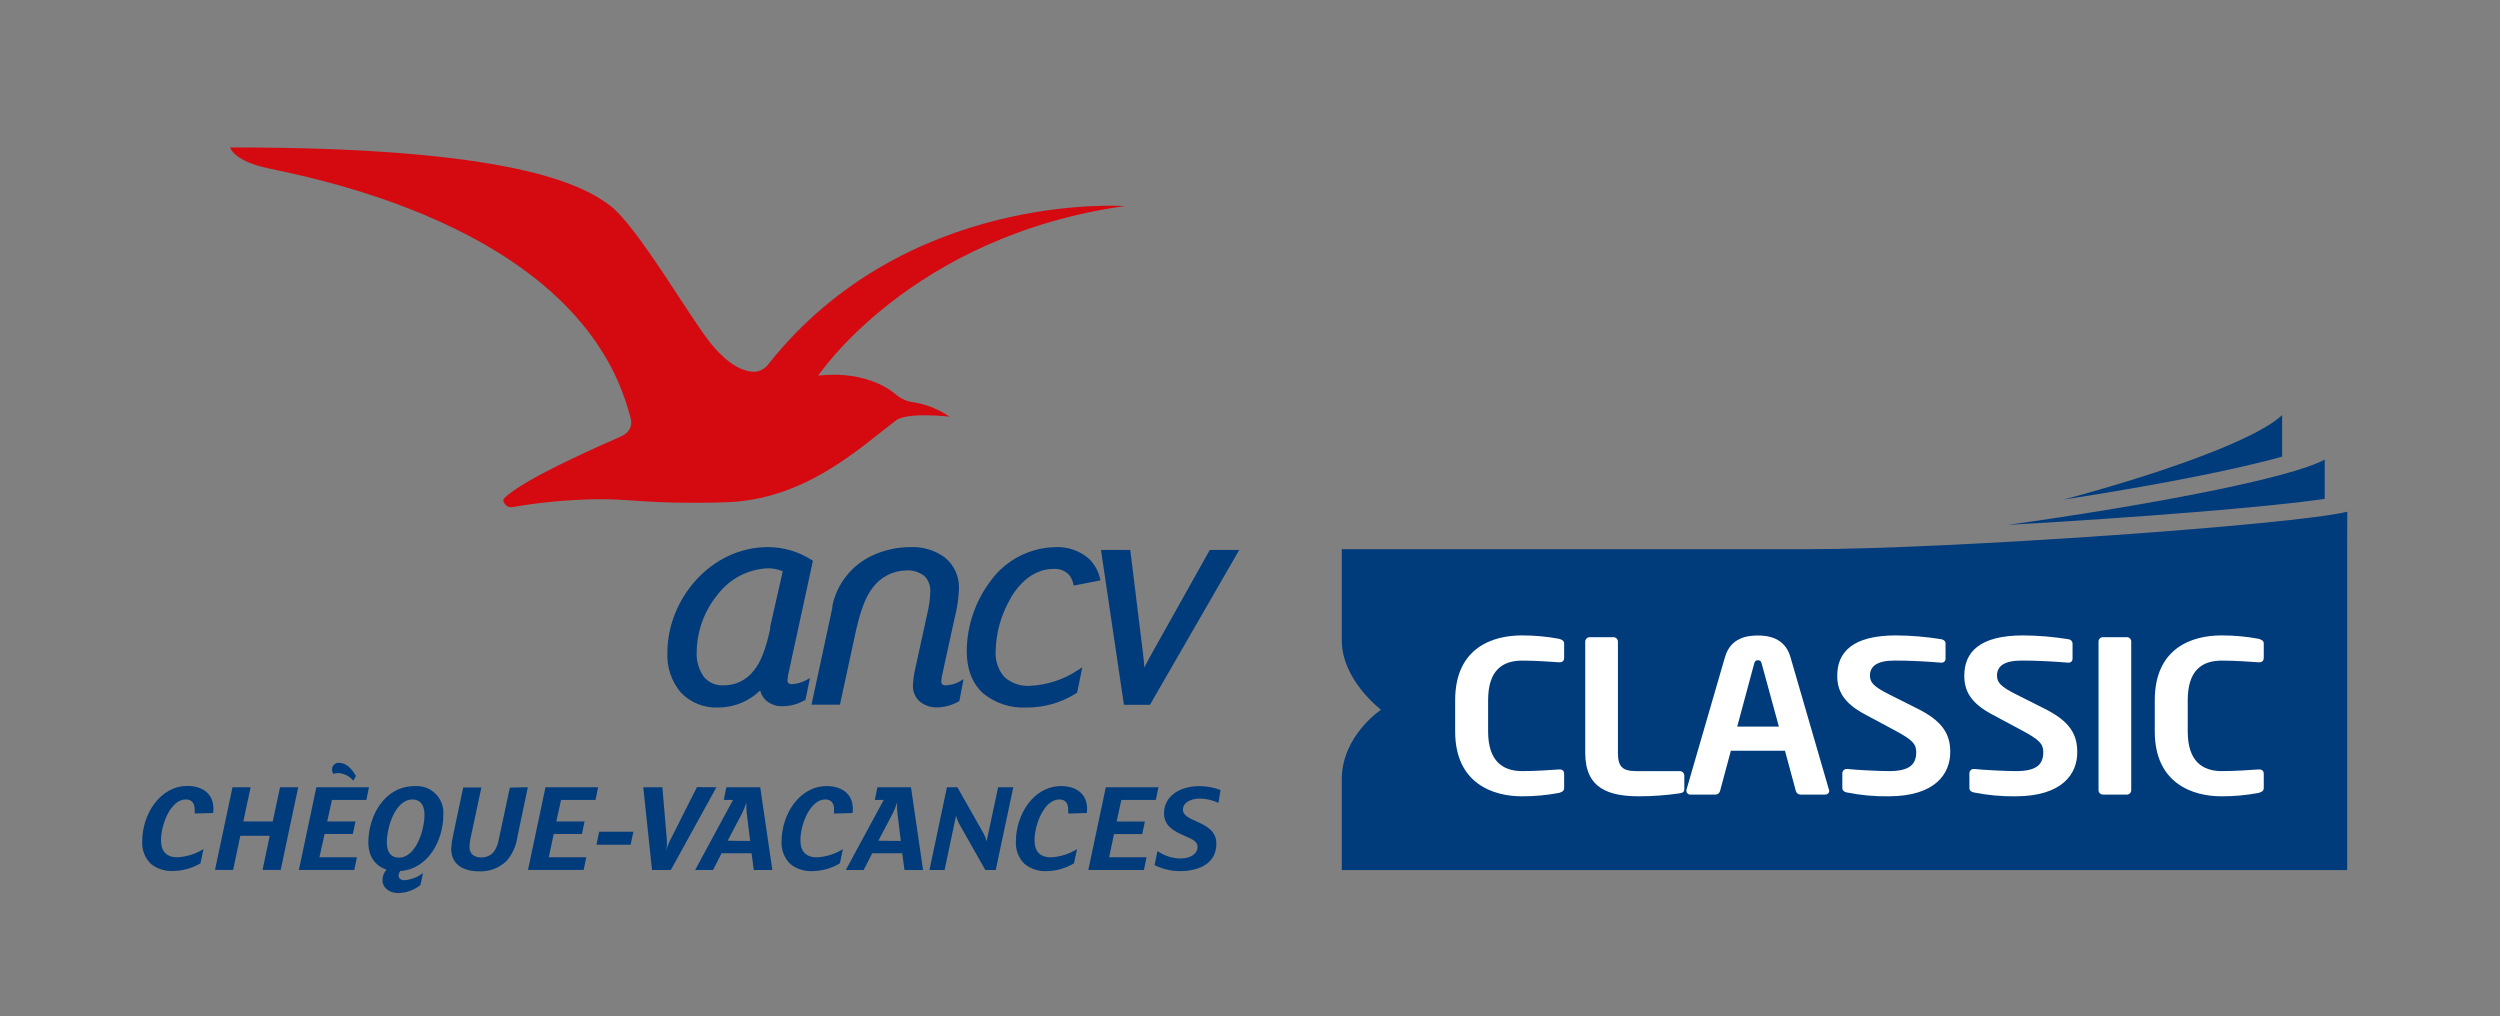 <svg xmlns="http://www.w3.org/2000/svg" width="187" height="76" viewBox="0 0 187 76" fill="none"><rect x="0" y="0" width="187" height="76" fill="#808080" stroke="none"/><path d="M170.703 31.042C168.876 32.822 161.986 35.326 154.345 37.371C161.114 36.327 167.264 35.132 170.703 34.154V31.042Z" fill="#003B7C"></path><path d="M175.576 38.275C171.615 39.264 145.624 41.079 135.311 41.079H100.366V47.907C100.366 50.871 103.299 53.087 103.299 53.087C103.299 53.087 100.366 55.034 100.366 58.282V65.083H175.568V41.079L175.576 38.275Z" fill="#003B7C"></path><path d="M173.889 34.376C171.373 35.763 160.818 37.78 150.197 39.26C159.665 38.727 169.92 37.913 173.889 37.313V34.376Z" fill="#003B7C"></path><path d="M116.608 59.311C115.691 59.483 114.76 59.567 113.827 59.564C111.712 59.564 108.846 58.629 108.846 54.715V52.378C108.846 48.401 111.712 47.529 113.827 47.529C114.76 47.526 115.691 47.61 116.608 47.782C116.838 47.844 116.998 47.926 116.998 48.144V49.208C116.998 49.395 116.912 49.539 116.647 49.539H116.612C115.997 49.492 114.797 49.414 113.866 49.414C112.386 49.414 111.311 50.127 111.311 52.378V54.715C111.311 56.916 112.386 57.679 113.866 57.679C114.797 57.679 115.997 57.601 116.612 57.554H116.647C116.912 57.554 116.998 57.694 116.998 57.885V58.945C116.994 59.167 116.846 59.245 116.608 59.311Z" fill="white"></path><path d="M125.636 59.342C124.644 59.486 123.643 59.56 122.641 59.564C120.355 59.564 118.575 59.007 118.575 56.316V47.981C118.58 47.891 118.62 47.808 118.686 47.748C118.753 47.688 118.84 47.657 118.929 47.661H120.67C120.714 47.659 120.758 47.666 120.8 47.681C120.841 47.696 120.879 47.719 120.912 47.748C120.944 47.778 120.971 47.814 120.989 47.854C121.008 47.894 121.019 47.937 121.021 47.981V56.316C121.021 57.363 121.375 57.679 122.396 57.679H125.636C125.724 57.676 125.81 57.707 125.875 57.766C125.941 57.825 125.981 57.907 125.987 57.994V59.007C125.987 59.229 125.897 59.295 125.636 59.342Z" fill="white"></path><path d="M136.526 59.435H134.661C134.584 59.432 134.51 59.404 134.451 59.356C134.391 59.307 134.349 59.241 134.33 59.167L133.516 56.156H129.469L128.659 59.167C128.639 59.242 128.596 59.308 128.536 59.357C128.476 59.405 128.401 59.433 128.324 59.435H126.458C126.42 59.439 126.381 59.435 126.344 59.423C126.307 59.412 126.273 59.393 126.243 59.368C126.214 59.343 126.19 59.312 126.172 59.278C126.155 59.243 126.145 59.205 126.143 59.167C126.144 59.141 126.144 59.115 126.143 59.089L129.029 49.149C129.453 47.681 130.719 47.537 131.479 47.537C132.238 47.537 133.5 47.681 133.925 49.149L136.811 59.089C136.815 59.115 136.822 59.141 136.83 59.167C136.825 59.242 136.79 59.313 136.733 59.364C136.677 59.414 136.602 59.44 136.526 59.435ZM131.775 49.644C131.724 49.453 131.669 49.387 131.494 49.387C131.319 49.387 131.264 49.453 131.21 49.644L129.944 54.349H133.06L131.775 49.644Z" fill="white"></path><path d="M141.258 59.564C140.212 59.578 139.168 59.482 138.142 59.276C137.967 59.245 137.807 59.136 137.807 58.96V57.823C137.813 57.739 137.85 57.66 137.913 57.603C137.976 57.546 138.058 57.516 138.142 57.519H138.177C138.882 57.601 140.643 57.679 141.293 57.679C142.851 57.679 143.334 57.172 143.334 56.249C143.334 55.634 142.999 55.319 141.839 54.691L139.502 53.437C137.866 52.569 137.426 51.646 137.426 50.539C137.426 48.795 138.555 47.529 141.827 47.529C142.96 47.537 144.09 47.632 145.208 47.813C145.383 47.844 145.527 47.957 145.527 48.113V49.282C145.527 49.32 145.519 49.358 145.504 49.394C145.489 49.43 145.466 49.462 145.438 49.488C145.41 49.515 145.377 49.535 145.341 49.549C145.304 49.562 145.266 49.568 145.227 49.566H145.192C144.024 49.472 142.855 49.41 141.722 49.41C140.421 49.41 139.872 49.823 139.872 50.536C139.872 51.057 140.172 51.373 141.317 51.946L143.432 53.009C145.379 53.975 145.878 54.987 145.878 56.238C145.889 57.854 144.779 59.564 141.258 59.564Z" fill="white"></path><path d="M150.762 59.564C149.716 59.578 148.671 59.482 147.646 59.276C147.471 59.245 147.311 59.136 147.311 58.96V57.823C147.316 57.739 147.354 57.66 147.416 57.603C147.479 57.546 147.561 57.516 147.646 57.519H147.681C148.386 57.601 150.142 57.679 150.797 57.679C152.355 57.679 152.838 57.172 152.838 56.249C152.838 55.634 152.503 55.319 151.342 54.691L149.005 53.437C147.369 52.569 146.929 51.646 146.929 50.539C146.929 48.795 148.055 47.529 151.33 47.529C152.463 47.537 153.593 47.632 154.711 47.813C154.791 47.818 154.866 47.851 154.923 47.906C154.981 47.961 155.018 48.034 155.027 48.113V49.282C155.027 49.32 155.019 49.358 155.004 49.394C154.988 49.43 154.966 49.462 154.938 49.488C154.91 49.515 154.877 49.535 154.84 49.549C154.804 49.562 154.765 49.568 154.727 49.566H154.692C153.523 49.472 152.355 49.41 151.225 49.41C149.92 49.41 149.375 49.823 149.375 50.536C149.375 51.057 149.675 51.373 150.82 51.946L152.931 53.009C154.879 53.975 155.377 54.987 155.377 56.238C155.404 57.854 154.283 59.564 150.762 59.564Z" fill="white"></path><path d="M159.066 59.435H157.325C157.281 59.438 157.237 59.432 157.195 59.418C157.153 59.403 157.115 59.381 157.082 59.351C157.049 59.322 157.022 59.286 157.003 59.247C156.984 59.207 156.973 59.164 156.97 59.12V47.965C156.973 47.922 156.985 47.88 157.004 47.841C157.024 47.802 157.051 47.767 157.084 47.739C157.117 47.711 157.155 47.689 157.196 47.676C157.238 47.663 157.281 47.658 157.325 47.661H159.066C159.109 47.658 159.152 47.663 159.193 47.676C159.234 47.689 159.272 47.711 159.305 47.739C159.338 47.767 159.365 47.802 159.384 47.841C159.403 47.88 159.414 47.922 159.416 47.965V59.12C159.414 59.164 159.404 59.207 159.385 59.246C159.366 59.286 159.34 59.322 159.307 59.351C159.274 59.38 159.236 59.403 159.195 59.417C159.153 59.432 159.109 59.438 159.066 59.435Z" fill="white"></path><path d="M168.939 59.311C168.022 59.483 167.091 59.567 166.158 59.564C164.047 59.564 161.177 58.629 161.177 54.715V52.378C161.177 48.401 164.047 47.529 166.158 47.529C167.091 47.526 168.022 47.61 168.939 47.782C169.169 47.844 169.329 47.926 169.329 48.144V49.208C169.329 49.395 169.239 49.539 168.974 49.539H168.939C168.324 49.492 167.128 49.414 166.193 49.414C164.717 49.414 163.642 50.127 163.642 52.378V54.715C163.642 56.916 164.717 57.679 166.193 57.679C167.128 57.679 168.324 57.601 168.939 57.554H168.974C169.239 57.554 169.329 57.694 169.329 57.885V58.945C169.329 59.167 169.169 59.245 168.939 59.311Z" fill="white"></path><path d="M15.969 60.81L14.563 60.849C14.563 60.771 14.563 60.654 14.563 60.577C14.563 60.148 14.407 59.798 13.897 59.798C12.775 59.798 12.043 61.651 12.043 62.855C12.043 63.677 12.452 64.125 13.274 64.125C13.964 64.087 14.634 63.876 15.221 63.509L14.995 64.577C14.369 64.945 13.657 65.142 12.931 65.149C12.334 65.176 11.748 64.986 11.28 64.615C11.059 64.395 10.887 64.129 10.776 63.837C10.666 63.545 10.618 63.233 10.637 62.921C10.637 60.95 11.934 58.789 14.018 58.789C15.092 58.789 15.965 59.326 15.965 60.491C15.965 60.595 15.958 60.699 15.945 60.803" fill="#003B7C"></path><path d="M22.306 58.886L20.997 65.071H19.638L20.175 62.52H17.975L17.437 65.071H16.082L17.391 58.886H18.746L18.201 61.445H20.401L20.947 58.886H22.306Z" fill="#003B7C"></path><path d="M26.43 58.396C26.293 58.23 26.123 58.095 25.931 57.996C25.74 57.898 25.531 57.839 25.317 57.823C25.184 57.821 25.052 57.843 24.927 57.889C24.869 57.784 24.838 57.666 24.837 57.547C24.837 57.479 24.85 57.411 24.877 57.349C24.904 57.287 24.944 57.231 24.994 57.185C25.044 57.139 25.103 57.104 25.167 57.082C25.231 57.061 25.3 57.053 25.367 57.06C25.924 57.06 26.314 57.519 26.625 58.045L26.43 58.396ZM27.599 58.886L27.404 59.833H24.83L24.475 61.445H26.59L26.392 62.384H24.28L23.891 64.125H26.695L26.501 65.071H22.356L23.665 58.886H27.599Z" fill="#003B7C"></path><path d="M30.851 59.801C29.562 59.801 28.935 61.885 28.935 63.007C28.935 63.809 29.297 64.152 29.835 64.152C31.124 64.152 31.751 62.068 31.751 60.946C31.751 60.144 31.389 59.801 30.851 59.801ZM29.94 65.149C29.863 65.25 29.819 65.373 29.815 65.499C29.815 65.725 30.01 65.842 30.275 65.842C30.771 65.793 31.245 65.607 31.642 65.305L31.447 66.204C30.971 66.582 30.384 66.791 29.776 66.8C29.122 66.8 28.608 66.411 28.608 65.823C28.613 65.535 28.721 65.259 28.912 65.044C28.051 64.771 27.552 64.039 27.552 63.011C27.552 61.036 28.756 58.8 31.023 58.8C31.31 58.779 31.599 58.819 31.869 58.92C32.139 59.02 32.384 59.178 32.587 59.383C32.79 59.587 32.947 59.833 33.046 60.103C33.145 60.374 33.184 60.663 33.161 60.95C33.161 62.847 32.051 64.985 29.955 65.153" fill="#003B7C"></path><path d="M39.482 58.886L38.703 62.59C38.614 63.258 38.333 63.886 37.893 64.397C37.617 64.663 37.29 64.869 36.932 65.003C36.573 65.137 36.191 65.196 35.809 65.176C34.707 65.176 33.748 64.697 33.748 63.486C33.768 63.146 33.816 62.809 33.893 62.477L34.648 58.902H36.008L35.186 62.75C35.145 62.95 35.121 63.153 35.116 63.358C35.116 63.895 35.505 64.136 35.988 64.136C36.161 64.141 36.334 64.109 36.494 64.042C36.654 63.975 36.797 63.874 36.915 63.747C37.118 63.47 37.252 63.148 37.304 62.808L38.138 58.913L39.482 58.886Z" fill="#003B7C"></path><path d="M44.74 58.886L44.545 59.833H41.967L41.612 61.445H43.724L43.529 62.384H41.418L41.048 64.125H43.852L43.657 65.071H39.494L40.802 58.886H44.74Z" fill="#003B7C"></path><path d="M47.377 62.216L47.171 63.186H44.612L44.818 62.216H47.377Z" fill="#003B7C"></path><path d="M53.589 58.886L50.177 65.075H48.771L48.117 58.886H49.546L49.885 62.874C49.891 62.943 49.891 63.012 49.885 63.081C49.885 63.271 49.866 63.46 49.827 63.646C49.896 63.377 49.994 63.115 50.119 62.867L52.132 58.878L53.589 58.886Z" fill="#003B7C"></path><path d="M56.109 62.906L55.868 60.919C55.844 60.748 55.831 60.575 55.829 60.401C55.829 60.253 55.829 60.129 55.829 60.012C55.738 60.323 55.616 60.624 55.466 60.912L54.43 62.886L56.109 62.906ZM57.772 65.075H56.382L56.218 63.825H53.971L53.336 65.075H51.996L54.828 59.837H54.138L54.333 58.886H56.865L57.772 65.075Z" fill="#003B7C"></path><path d="M63.782 60.814L62.372 60.853C62.384 60.761 62.391 60.669 62.391 60.577C62.391 60.148 62.236 59.798 61.729 59.798C60.604 59.798 59.871 61.656 59.871 62.855C59.871 63.677 60.28 64.129 61.102 64.129C61.793 64.092 62.463 63.88 63.05 63.513L62.824 64.577C62.2 64.951 61.487 65.153 60.759 65.161C60.162 65.188 59.575 64.997 59.108 64.623C58.886 64.404 58.714 64.139 58.602 63.848C58.491 63.556 58.443 63.245 58.462 62.933C58.462 60.958 59.762 58.8 61.842 58.8C62.917 58.8 63.79 59.338 63.79 60.499C63.79 60.588 63.79 60.744 63.77 60.814" fill="#003B7C"></path><path d="M67.381 62.906L67.14 60.919C67.116 60.748 67.103 60.575 67.101 60.401C67.101 60.253 67.101 60.129 67.101 60.012C67.013 60.324 66.892 60.626 66.738 60.912L65.702 62.886L67.381 62.906ZM69.044 65.075H67.654L67.486 63.825H65.239L64.604 65.075H63.268L66.1 59.837H65.434L65.632 58.886H68.141L69.044 65.075Z" fill="#003B7C"></path><path d="M75.794 58.886L74.481 65.075H73.702L71.786 61.691C71.663 61.477 71.572 61.248 71.513 61.009L70.656 65.075H69.523L70.832 58.886H71.611L73.558 62.318C73.663 62.509 73.745 62.713 73.799 62.925L74.66 58.886H75.794Z" fill="#003B7C"></path><path d="M81.309 60.814L79.903 60.853C79.903 60.775 79.903 60.654 79.903 60.577C79.903 60.148 79.747 59.798 79.237 59.798C78.115 59.798 77.383 61.656 77.383 62.855C77.383 63.677 77.792 64.129 78.614 64.129C79.305 64.091 79.975 63.88 80.561 63.513L80.335 64.577C79.716 64.948 79.009 65.15 78.287 65.161C77.689 65.188 77.103 64.997 76.635 64.623C76.413 64.404 76.241 64.139 76.13 63.848C76.018 63.556 75.97 63.245 75.989 62.933C75.989 60.958 77.29 58.8 79.37 58.8C80.445 58.8 81.317 59.338 81.317 60.499C81.317 60.604 81.31 60.709 81.297 60.814" fill="#003B7C"></path><path d="M86.653 58.886L86.454 59.837H83.876L83.525 61.449H85.636L85.441 62.388H83.33L82.96 64.125H85.761L85.566 65.075H81.406L82.715 58.886H86.653Z" fill="#003B7C"></path><path d="M91.139 60.059C90.704 59.846 90.226 59.736 89.741 59.735C89.028 59.735 88.483 60.051 88.483 60.569C88.483 60.989 88.943 61.192 89.468 61.43C90.29 61.792 90.984 62.181 90.984 63.108C90.984 64.635 89.617 65.161 88.257 65.161C87.599 65.157 86.951 65.004 86.36 64.713L86.579 63.657C87.084 64.013 87.686 64.207 88.304 64.214C89.04 64.214 89.578 63.872 89.578 63.342C89.578 62.953 89.188 62.766 88.627 62.532C87.731 62.142 87.069 61.753 87.069 60.814C87.069 59.611 88.175 58.8 89.737 58.8C90.269 58.807 90.797 58.906 91.295 59.093L91.139 60.059Z" fill="#003B7C"></path><path d="M57.609 46.886V46.968V47.027V47.046C57.293 48.503 56.904 49.566 56.343 50.209C56.079 50.542 55.743 50.81 55.359 50.993C54.976 51.176 54.555 51.269 54.13 51.264C53.85 51.281 53.571 51.232 53.313 51.121C53.055 51.01 52.827 50.84 52.647 50.625C52.26 50.076 52.071 49.411 52.113 48.74C52.137 47.174 52.695 45.663 53.694 44.456C54.138 43.876 54.704 43.4 55.352 43.063C56.001 42.727 56.715 42.537 57.445 42.508C57.825 42.51 58.2 42.585 58.551 42.731L57.609 46.886ZM60.269 50.894C59.959 51.057 59.617 51.151 59.268 51.171C59.166 51.183 59.064 51.158 58.98 51.101C58.933 51.062 58.906 51.011 58.902 50.875C58.918 50.644 58.956 50.416 59.015 50.193L60.806 41.952L60.717 41.889C59.739 41.259 58.6 40.923 57.437 40.923C53.176 40.923 49.92 44.818 49.92 48.814C49.867 49.903 50.227 50.971 50.929 51.806C51.288 52.178 51.722 52.47 52.202 52.663C52.682 52.856 53.197 52.944 53.714 52.923C54.89 52.923 56.02 52.465 56.865 51.646C56.928 51.927 57.075 52.182 57.285 52.378C57.628 52.684 58.077 52.844 58.536 52.826H58.563C59.129 52.817 59.683 52.666 60.175 52.386H60.21L60.242 52.366L60.588 50.719L60.269 50.894Z" fill="#003B7C"></path><path d="M70.773 51.264C70.672 51.274 70.57 51.249 70.485 51.194C70.456 51.164 70.434 51.129 70.421 51.09C70.407 51.051 70.403 51.009 70.407 50.968C70.423 50.738 70.461 50.51 70.52 50.286L71.4 46.251C71.592 45.529 71.703 44.786 71.731 44.039C71.748 43.594 71.662 43.152 71.479 42.746C71.296 42.341 71.021 41.983 70.676 41.702C69.947 41.167 69.06 40.892 68.156 40.923H68.043C67.075 40.933 66.121 41.148 65.243 41.554C64.488 41.907 63.825 42.429 63.308 43.082C62.79 43.734 62.431 44.498 62.259 45.313V45.383V45.465L60.701 52.709H62.828L63.946 47.541C64.269 46.041 64.639 44.764 65.285 43.946C65.575 43.558 65.948 43.241 66.378 43.02C66.808 42.799 67.283 42.678 67.766 42.668C68.247 42.638 68.724 42.776 69.114 43.058C69.275 43.211 69.401 43.397 69.483 43.603C69.565 43.81 69.601 44.032 69.589 44.253C69.569 44.813 69.492 45.369 69.359 45.913L68.456 50.037C68.362 50.445 68.306 50.861 68.288 51.28C68.278 51.518 68.324 51.755 68.424 51.972C68.523 52.189 68.673 52.379 68.861 52.526C69.213 52.786 69.642 52.923 70.08 52.916C70.647 52.908 71.203 52.756 71.696 52.475L71.728 52.456L71.759 52.436L72.074 50.797L71.759 50.984C71.465 51.148 71.137 51.242 70.8 51.26" fill="#003B7C"></path><path d="M75.623 44.682C76.37 43.451 77.445 42.551 78.816 42.555C79.034 42.538 79.253 42.572 79.455 42.653C79.658 42.734 79.839 42.86 79.985 43.023C80.16 43.249 80.271 43.518 80.308 43.802L82.314 43.412C82.202 42.793 81.898 42.225 81.445 41.788C80.759 41.192 79.869 40.884 78.96 40.927C78.011 40.94 77.078 41.175 76.235 41.611C75.392 42.048 74.662 42.675 74.104 43.443C72.95 44.963 72.321 46.817 72.312 48.725C72.312 48.725 72.312 48.725 72.312 48.725C72.312 50.103 72.76 51.167 73.551 51.872C74.457 52.609 75.605 52.984 76.772 52.923C78.094 52.934 79.391 52.562 80.507 51.852L80.534 51.833H80.565L80.955 49.913L80.62 50.131C79.562 50.83 78.337 51.233 77.072 51.299C76.719 51.326 76.365 51.282 76.03 51.168C75.695 51.054 75.387 50.873 75.124 50.637C74.658 50.1 74.424 49.399 74.474 48.69C74.505 47.292 74.897 45.926 75.611 44.725" fill="#003B7C"></path><path d="M56.475 27.809C56.047 27.809 54.847 27.739 53.215 25.745C51.583 23.751 47.684 16.912 45.608 15.357C43.532 13.803 38.243 10.999 17.215 11.03C17.215 11.03 17.39 11.907 19.622 12.487C21.854 13.067 43.513 16.487 47.182 31.338C47.182 31.338 47.462 32.191 46.442 32.647C45.581 33.036 39.1 35.813 37.698 37.289C37.698 37.289 37.554 37.426 37.756 37.679C37.822 37.782 37.919 37.861 38.034 37.905C38.148 37.948 38.273 37.954 38.391 37.92C40.312 37.591 42.254 37.401 44.202 37.352C47.318 37.27 48.272 37.741 54.216 37.574C60.16 37.406 64.156 33.632 67.014 31.451C67.875 30.797 71.026 31.167 71.026 31.167C70.161 30.574 69.168 30.195 68.128 30.061C67.693 29.97 67.29 29.766 66.96 29.468C66.96 29.468 65.013 27.654 61.203 28.098C61.203 28.098 68.124 17.679 84.113 15.416C84.113 15.416 67.774 14.216 57.46 27.256C57.342 27.411 57.194 27.539 57.025 27.634C56.855 27.729 56.668 27.789 56.475 27.809Z" fill="#D40A10"></path><path d="M90.469 41.176L86.341 48.549C86.103 48.966 85.827 49.461 85.597 49.932C85.574 49.519 85.527 49.087 85.468 48.654L84.545 41.133H82.353L84.07 52.717H86.018L92.697 41.133H90.497L90.469 41.176Z" fill="#003B7C"></path></svg>